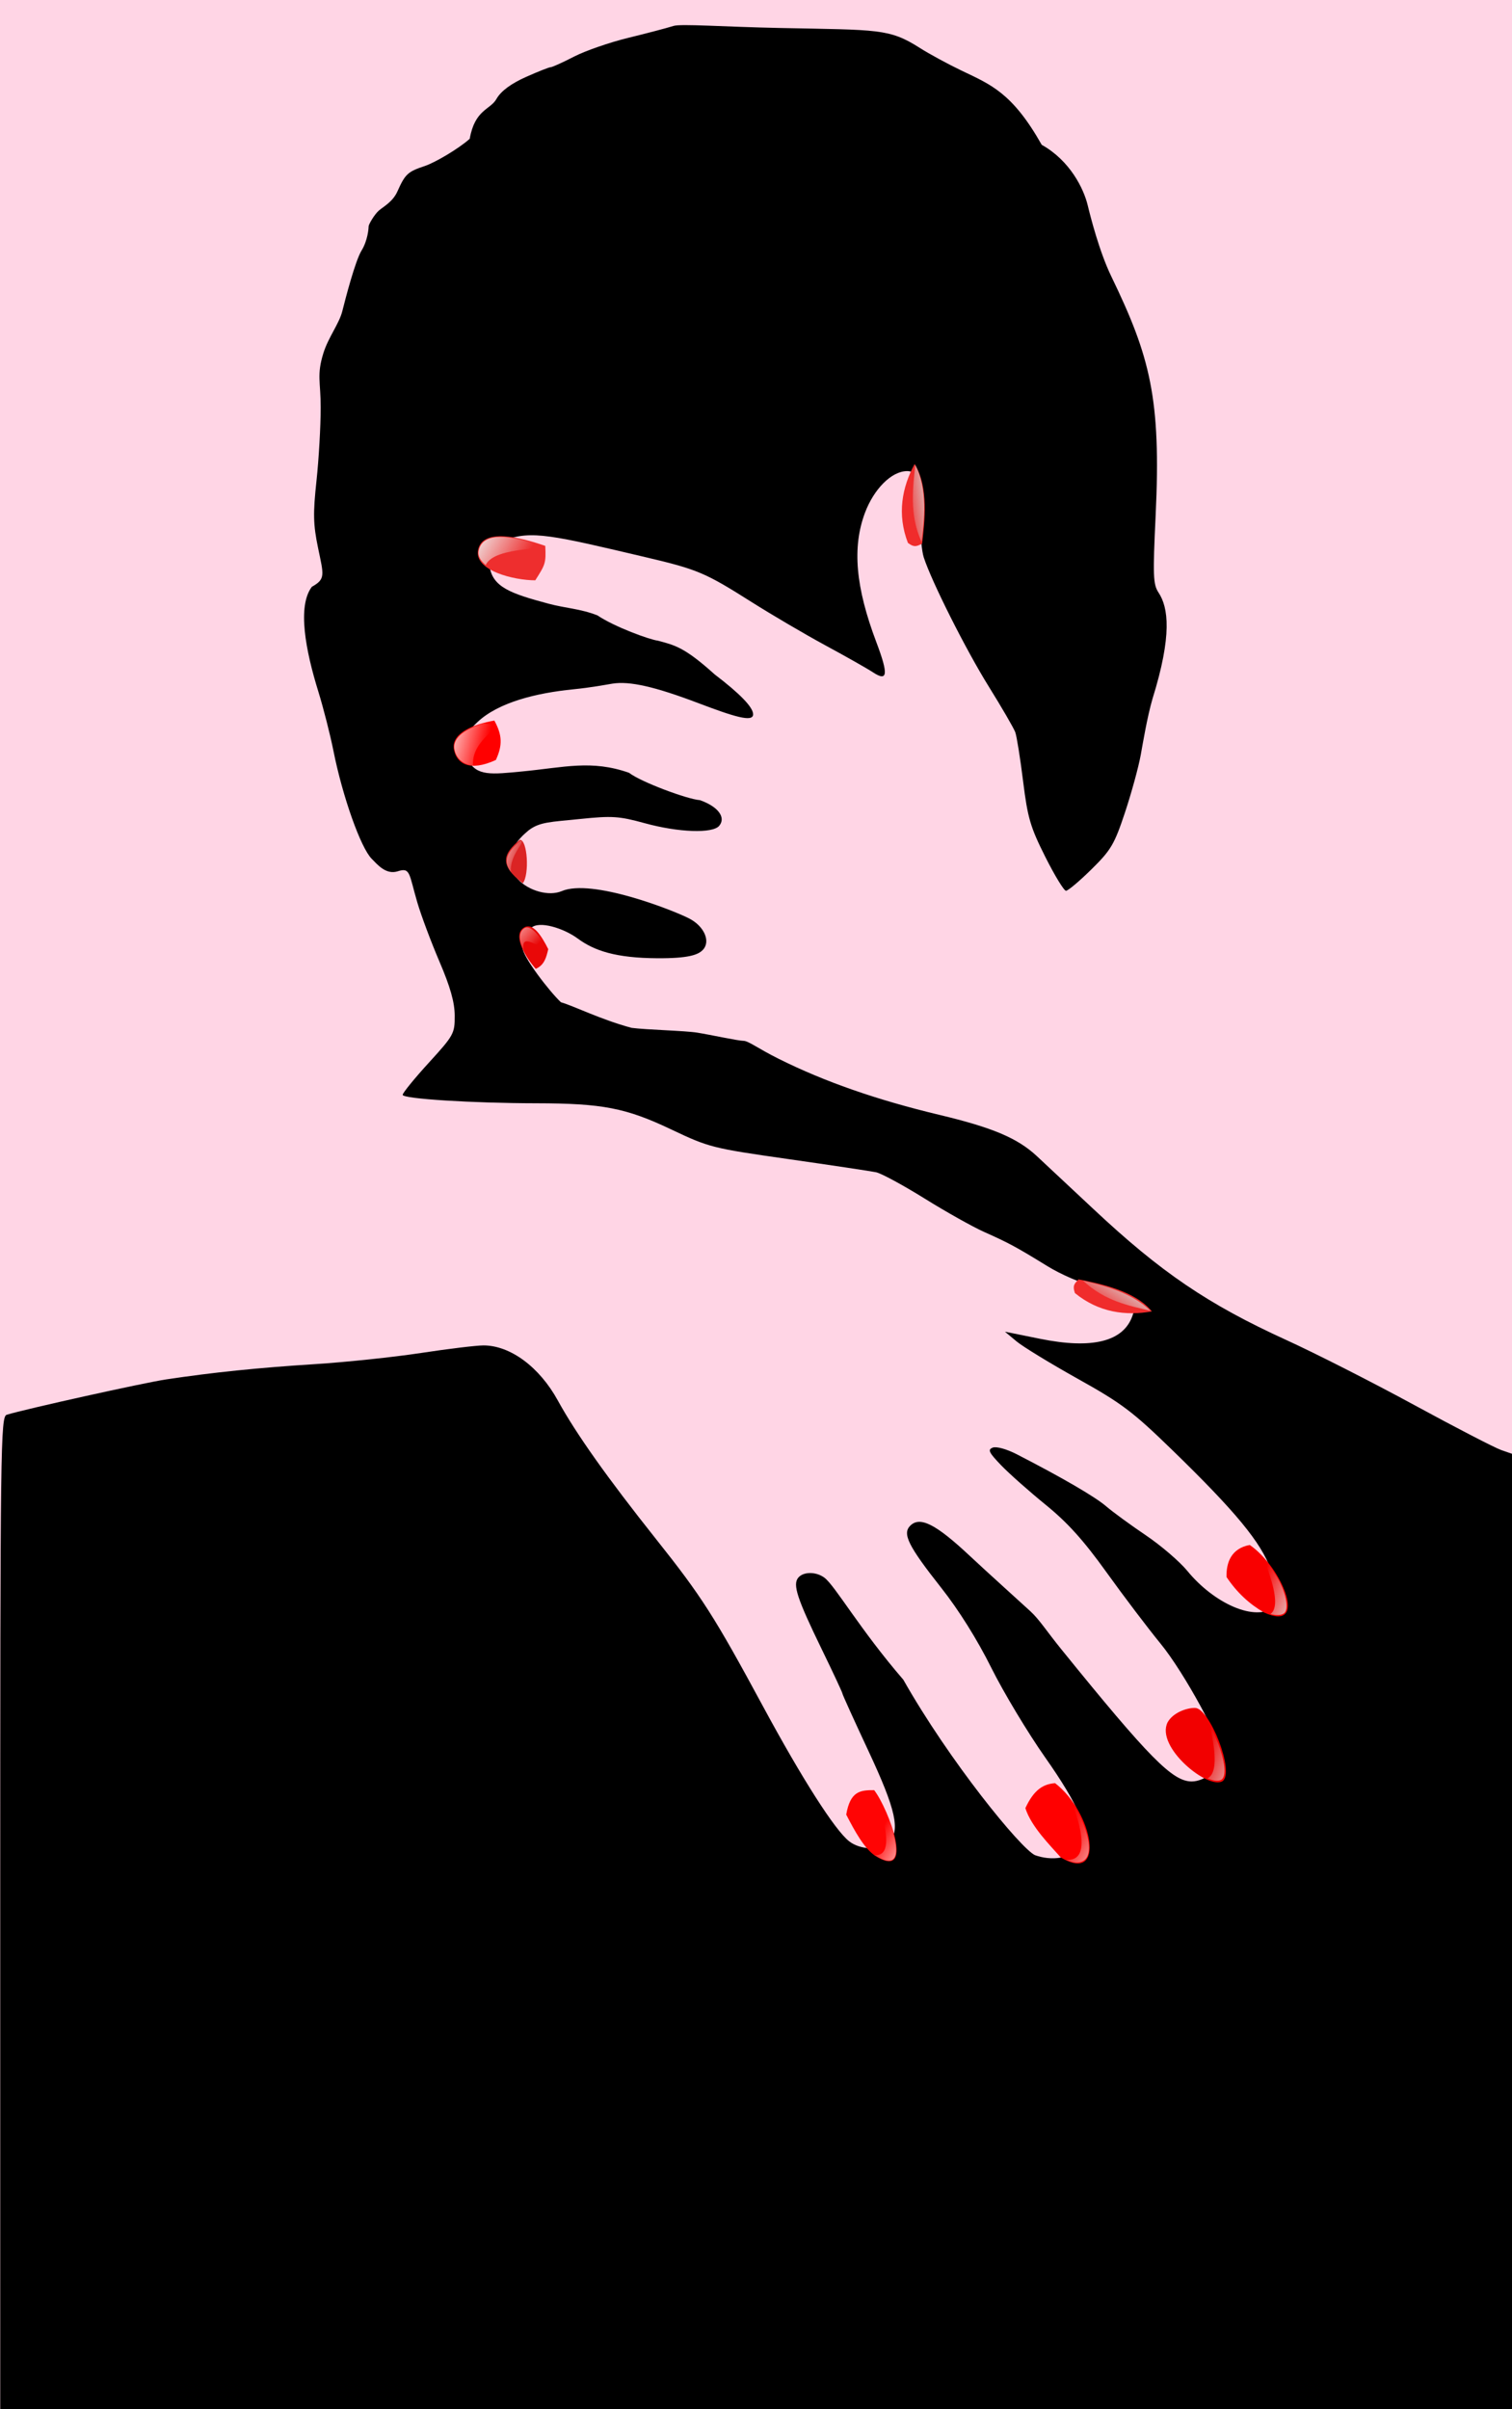 <?xml version="1.0" encoding="UTF-8" standalone="no"?>
<!-- Created with Inkscape (http://www.inkscape.org/) -->

<svg
   xmlns:dc="http://purl.org/dc/elements/1.1/"
   xmlns:cc="http://creativecommons.org/ns#"
   xmlns:rdf="http://www.w3.org/1999/02/22-rdf-syntax-ns#"
   xmlns:svg="http://www.w3.org/2000/svg"
   xmlns="http://www.w3.org/2000/svg"
   xmlns:xlink="http://www.w3.org/1999/xlink"
   xmlns:sodipodi="http://sodipodi.sourceforge.net/DTD/sodipodi-0.dtd"
   xmlns:inkscape="http://www.inkscape.org/namespaces/inkscape"
   width="63.409mm"
   height="101.035mm"
   viewBox="0 0 63.409 101.035"
   version="1.1"
   id="svg8"
   inkscape:version="0.92.0 r15299"
   sodipodi:docname="disegno_mani.svg">
  <defs
     id="defs2">
    <linearGradient
       inkscape:collect="always"
       id="linearGradient4765">
      <stop
         style="stop-color:#ffffff;stop-opacity:1;"
         offset="0"
         id="stop4761" />
      <stop
         style="stop-color:#ffffff;stop-opacity:0;"
         offset="1"
         id="stop4763" />
    </linearGradient>
    <linearGradient
       inkscape:collect="always"
       id="linearGradient4733">
      <stop
         style="stop-color:#ffe6e6;stop-opacity:1;"
         offset="0"
         id="stop4729" />
      <stop
         style="stop-color:#ffe6e6;stop-opacity:0;"
         offset="1"
         id="stop4731" />
    </linearGradient>
    <linearGradient
       inkscape:collect="always"
       id="linearGradient4709">
      <stop
         style="stop-color:#fff5f5;stop-opacity:1;"
         offset="0"
         id="stop4705" />
      <stop
         style="stop-color:#fff5f5;stop-opacity:0;"
         offset="1"
         id="stop4707" />
    </linearGradient>
    <linearGradient
       inkscape:collect="always"
       id="linearGradient4677">
      <stop
         style="stop-color:#f0f0f0;stop-opacity:1;"
         offset="0"
         id="stop4673" />
      <stop
         style="stop-color:#f0f0f0;stop-opacity:0;"
         offset="1"
         id="stop4675" />
    </linearGradient>
    <linearGradient
       inkscape:collect="always"
       id="linearGradient4614">
      <stop
         style="stop-color:#dbd3d3;stop-opacity:1;"
         offset="0"
         id="stop4610" />
      <stop
         style="stop-color:#dbd3d3;stop-opacity:0;"
         offset="1"
         id="stop4612" />
    </linearGradient>
    <linearGradient
       inkscape:collect="always"
       id="linearGradient4564">
      <stop
         style="stop-color:#ffffff;stop-opacity:1;"
         offset="0"
         id="stop4560" />
      <stop
         style="stop-color:#ffffff;stop-opacity:0;"
         offset="1"
         id="stop4562" />
    </linearGradient>
    <linearGradient
       inkscape:collect="always"
       id="linearGradient4554">
      <stop
         style="stop-color:#fcf3f3;stop-opacity:1"
         offset="0"
         id="stop4550" />
      <stop
         style="stop-color:#eb6565;stop-opacity:0;"
         offset="1"
         id="stop4552" />
    </linearGradient>
    <linearGradient
       inkscape:collect="always"
       id="linearGradient4528">
      <stop
         style="stop-color:#e3dbdb;stop-opacity:1;"
         offset="0"
         id="stop4524" />
      <stop
         style="stop-color:#e3dbdb;stop-opacity:0;"
         offset="1"
         id="stop4526" />
    </linearGradient>
    <linearGradient
       inkscape:collect="always"
       xlink:href="#linearGradient4528"
       id="linearGradient4530"
       x1="155.458"
       y1="230.84"
       x2="150.961"
       y2="229.029"
       gradientUnits="userSpaceOnUse" />
    <linearGradient
       inkscape:collect="always"
       xlink:href="#linearGradient4528"
       id="linearGradient4534"
       gradientUnits="userSpaceOnUse"
       x1="154.474"
       y1="231.327"
       x2="150.703"
       y2="228.85"
       gradientTransform="rotate(-10.219,67.809,190.094)" />
    <linearGradient
       inkscape:collect="always"
       xlink:href="#linearGradient4554"
       id="linearGradient4556"
       x1="142.296"
       y1="239.461"
       x2="137.428"
       y2="236.64"
       gradientUnits="userSpaceOnUse"
       gradientTransform="translate(-0.071,-0.094)" />
    <linearGradient
       inkscape:collect="always"
       xlink:href="#linearGradient4564"
       id="linearGradient4566"
       x1="124.309"
       y1="239.263"
       x2="120.389"
       y2="237.001"
       gradientUnits="userSpaceOnUse"
       gradientTransform="translate(-0.024,-0.047)" />
    <linearGradient
       inkscape:collect="always"
       xlink:href="#linearGradient4614"
       id="linearGradient4616"
       x1="144.397"
       y1="184.306"
       x2="142.522"
       y2="187.278"
       gradientUnits="userSpaceOnUse" />
    <linearGradient
       inkscape:collect="always"
       xlink:href="#linearGradient4614"
       id="linearGradient4651"
       gradientUnits="userSpaceOnUse"
       x1="144.381"
       y1="184.59"
       x2="143.148"
       y2="187.091"
       gradientTransform="translate(-14.866,-75.199)" />
    <linearGradient
       inkscape:collect="always"
       xlink:href="#linearGradient4677"
       id="linearGradient4679"
       x1="82.314"
       y1="113.638"
       x2="86.839"
       y2="116.343"
       gradientUnits="userSpaceOnUse" />
    <filter
       inkscape:collect="always"
       style="color-interpolation-filters:sRGB"
       id="filter4701"
       x="-0.035"
       width="1.07"
       y="-0.077"
       height="1.154">
      <feGaussianBlur
         inkscape:collect="always"
         stdDeviation="0.085"
         id="feGaussianBlur4703" />
    </filter>
    <linearGradient
       inkscape:collect="always"
       xlink:href="#linearGradient4709"
       id="linearGradient4711"
       x1="79.051"
       y1="133.137"
       x2="83.376"
       y2="134.189"
       gradientUnits="userSpaceOnUse" />
    <filter
       inkscape:collect="always"
       style="color-interpolation-filters:sRGB"
       id="filter4725"
       x="-0.049"
       width="1.099"
       y="-0.047"
       height="1.093">
      <feGaussianBlur
         inkscape:collect="always"
         stdDeviation="0.078"
         id="feGaussianBlur4727" />
    </filter>
    <linearGradient
       inkscape:collect="always"
       xlink:href="#linearGradient4733"
       id="linearGradient4735"
       x1="83.949"
       y1="143.506"
       x2="86.721"
       y2="144.475"
       gradientUnits="userSpaceOnUse" />
    <filter
       inkscape:collect="always"
       style="color-interpolation-filters:sRGB"
       id="filter4757"
       x="-0.074"
       width="1.148"
       y="-0.036"
       height="1.071">
      <feGaussianBlur
         inkscape:collect="always"
         stdDeviation="0.044"
         id="feGaussianBlur4759" />
    </filter>
    <linearGradient
       inkscape:collect="always"
       xlink:href="#linearGradient4765"
       id="linearGradient4767"
       x1="84.872"
       y1="149.642"
       x2="88.022"
       y2="152.616"
       gradientUnits="userSpaceOnUse" />
    <filter
       inkscape:collect="always"
       style="color-interpolation-filters:sRGB"
       id="filter4785"
       x="-0.044"
       width="1.088"
       y="-0.053"
       height="1.106">
      <feGaussianBlur
         inkscape:collect="always"
         stdDeviation="0.048"
         id="feGaussianBlur4787" />
    </filter>
    <filter
       inkscape:collect="always"
       style="color-interpolation-filters:sRGB"
       id="filter4821"
       x="-0.192"
       width="1.384"
       y="-0.028"
       height="1.056">
      <feGaussianBlur
         inkscape:collect="always"
         stdDeviation="0.086"
         id="feGaussianBlur4823" />
    </filter>
    <filter
       inkscape:collect="always"
       style="color-interpolation-filters:sRGB"
       id="filter4837"
       x="-0.035"
       width="1.069"
       y="-0.078"
       height="1.155">
      <feGaussianBlur
         inkscape:collect="always"
         stdDeviation="0.092"
         id="feGaussianBlur4839" />
    </filter>
    <filter
       inkscape:collect="always"
       style="color-interpolation-filters:sRGB"
       id="filter4861"
       x="-0.085"
       width="1.17"
       y="-0.033"
       height="1.067">
      <feGaussianBlur
         inkscape:collect="always"
         stdDeviation="0.075"
         id="feGaussianBlur4863" />
    </filter>
    <filter
       inkscape:collect="always"
       style="color-interpolation-filters:sRGB"
       id="filter4877"
       x="-0.131"
       width="1.262"
       y="-0.039"
       height="1.078">
      <feGaussianBlur
         inkscape:collect="always"
         stdDeviation="0.089"
         id="feGaussianBlur4879" />
    </filter>
    <filter
       inkscape:collect="always"
       style="color-interpolation-filters:sRGB"
       id="filter4893"
       x="-0.112"
       width="1.224"
       y="-0.041"
       height="1.082">
      <feGaussianBlur
         inkscape:collect="always"
         stdDeviation="0.101"
         id="feGaussianBlur4895" />
    </filter>
    <filter
       inkscape:collect="always"
       style="color-interpolation-filters:sRGB"
       id="filter4917"
       x="-0.097"
       width="1.194"
       y="-0.032"
       height="1.064">
      <feGaussianBlur
         inkscape:collect="always"
         stdDeviation="0.083"
         id="feGaussianBlur4919" />
    </filter>
    <linearGradient
       inkscape:collect="always"
       xlink:href="#linearGradient4564"
       id="linearGradient4944"
       gradientUnits="userSpaceOnUse"
       gradientTransform="translate(-0.024,-0.047)"
       x1="124.309"
       y1="239.263"
       x2="120.389"
       y2="237.001" />
  </defs>
  <sodipodi:namedview
     id="base"
     pagecolor="#ffffff"
     bordercolor="#848484"
     borderopacity="1"
     inkscape:pageopacity="0.0"
     inkscape:pageshadow="2"
     inkscape:zoom="0.98994949"
     inkscape:cx="-173.48532"
     inkscape:cy="84.102789"
     inkscape:document-units="mm"
     inkscape:current-layer="layer1"
     showgrid="false"
     inkscape:window-width="1920"
     inkscape:window-height="1018"
     inkscape:window-x="-8"
     inkscape:window-y="-8"
     inkscape:window-maximized="1"
     inkscape:snap-global="true"
     inkscape:pagecheckerboard="false"
     borderlayer="false"
     inkscape:showpageshadow="false"
     showborder="true"
     inkscape:snap-bbox="true"
     inkscape:bbox-paths="true"
     inkscape:bbox-nodes="true"
     inkscape:snap-bbox-edge-midpoints="true"
     inkscape:snap-bbox-midpoints="true" />
  <g
     inkscape:label="Livello 1"
     inkscape:groupmode="layer"
     id="layer1"
     transform="translate(-0.296,-195.483)">
    <g
       id="g4632"
       transform="translate(-7.115221e-8,0.517)">
      <rect
         style="opacity:1;fill:#ffd5e5;fill-opacity:1;fill-rule:evenodd;stroke:none;stroke-width:1.522;stroke-linecap:round;stroke-linejoin:round;stroke-miterlimit:4;stroke-dasharray:none;stroke-dashoffset:0;stroke-opacity:1;paint-order:markers fill stroke"
         id="rect4950"
         width="63.409"
         height="101.035"
         x="0.296"
         y="194.965" />
      <g
         transform="matrix(0.443,0,0,0.443,-16.291,167.12)"
         id="g4942">
        <path
           inkscape:connector-curvature="0"
           id="path4538"
           d="m 37.465,244.042 c 0,-44.524 0.033,-47.082 0.617,-47.26 1.803,-0.55 12.957,-3.023 15.081,-3.343 4.41,-0.665 8.714,-1.107 14.111,-1.449 2.91,-0.184 7.414,-0.658 10.008,-1.053 2.594,-0.395 5.261,-0.718 5.927,-0.718 2.541,0 5.298,2.041 7.039,5.212 1.729,3.148 4.695,7.332 9.308,13.133 4.32,5.431 5.504,7.284 10.145,15.875 3.676,6.805 6.776,11.659 8.122,12.717 1.054,0.829 2.989,0.898 3.753,0.134 1.123,-1.123 0.684,-3.109 -1.915,-8.667 -1.358,-2.904 -2.469,-5.356 -2.469,-5.448 0,-0.092 -0.882,-1.982 -1.961,-4.2 -2.329,-4.79 -2.764,-6.114 -2.222,-6.767 0.489,-0.59 1.706,-0.586 2.488,0.008 1.01,0.768 3.361,4.901 7.46,9.65 4.378,7.729 11.09,15.953 12.456,16.605 1.51,0.545 3.486,0.428 4.489,-1.052 0.724,-1.165 -0.381,-3.74 -3.513,-8.191 -1.648,-2.342 -3.945,-6.164 -5.104,-8.492 -1.326,-2.664 -3.08,-5.467 -4.733,-7.562 -3.126,-3.962 -3.706,-5.123 -2.942,-5.887 0.918,-0.918 2.425,-0.157 5.619,2.837 1.673,1.568 4.918,4.486 5.767,5.271 0.849,0.785 1.514,1.857 2.921,3.594 8.334,10.289 10.523,12.507 12.344,12.507 1.238,0 2.913,-1.298 2.913,-2.258 0,-1.391 -3.619,-8.045 -5.871,-10.795 -1.192,-1.455 -3.494,-4.493 -5.115,-6.751 -2.181,-3.036 -3.683,-4.702 -5.771,-6.399 -1.552,-1.262 -3.445,-2.941 -4.205,-3.732 -1.165,-1.212 -1.289,-1.474 -0.786,-1.668 0.342,-0.131 1.31,0.137 2.265,0.628 4.285,2.202 7.41,4.02 8.459,4.921 0.631,0.542 2.322,1.779 3.759,2.748 1.437,0.97 3.209,2.491 3.939,3.381 2.484,3.031 6.423,4.902 8.318,3.367 1.625,-0.551 0.112,-2.163 -0.411,-3.486 -0.951,-2.607 -3.332,-5.493 -9.383,-11.371 -3.704,-3.598 -4.744,-4.382 -8.897,-6.701 -2.586,-1.444 -5.197,-3.039 -5.801,-3.543 l -1.099,-0.917 3.332,0.675 c 4.936,1 7.889,0.265 8.74,-2.177 0.358,-1.028 0.312,-1.149 -0.661,-1.741 -0.575,-0.35 -1.953,-0.839 -3.061,-1.087 -1.108,-0.248 -3.052,-1.089 -4.32,-1.869 -2.969,-1.827 -3.662,-2.201 -6.009,-3.248 -1.067,-0.476 -3.6,-1.898 -5.629,-3.16 -2.029,-1.262 -4.092,-2.38 -4.586,-2.484 -0.494,-0.104 -4.231,-0.665 -8.306,-1.247 -7.216,-1.031 -7.505,-1.104 -11.113,-2.818 -4.261,-2.024 -6.488,-2.456 -12.733,-2.466 -6.104,-0.01 -12.667,-0.424 -12.667,-0.798 0,-0.181 1.111,-1.546 2.468,-3.033 2.373,-2.599 2.468,-2.771 2.459,-4.467 -0.007,-1.263 -0.417,-2.716 -1.445,-5.115 -0.789,-1.843 -1.732,-4.361 -2.094,-5.594 -0.797,-2.714 -0.644,-3.345 -1.84,-2.958 -1.137,0.367 -1.943,-0.642 -2.479,-1.178 -1.038,-1.038 -2.757,-5.884 -3.619,-10.202 -0.31,-1.552 -0.955,-4.084 -1.433,-5.626 -1.205,-3.884 -2.011,-8.076 -0.614,-9.921 1.317,-0.739 1.122,-1.095 0.587,-3.68 -0.459,-2.217 -0.483,-3.247 -0.149,-6.35 0.219,-2.037 0.399,-5.164 0.398,-6.949 -3.9e-4,-2.441 -0.39,-3.058 0.252,-5.129 0.47,-1.514 1.499,-2.796 1.797,-3.992 0.298,-1.196 1.226,-4.764 1.816,-5.724 0.59,-0.959 0.672,-2.101 0.672,-2.292 0,-0.191 0.541,-1.117 0.957,-1.487 0.416,-0.37 1.322,-0.822 1.768,-1.821 0.735,-1.646 0.978,-1.873 2.584,-2.406 0.975,-0.324 3.197,-1.628 4.262,-2.579 0.493,-2.794 1.948,-2.737 2.528,-3.767 0.429,-0.762 1.405,-1.467 2.814,-2.095 1.13,-0.504 2.177,-0.917 2.326,-0.918 0.149,-4.2e-4 1.144,-0.451 2.211,-1.001 1.067,-0.55 3.369,-1.348 5.115,-1.773 1.746,-0.425 3.68,-0.934 4.297,-1.13 0.696,-0.221 4.763,0.087 10.079,0.195 9.343,0.19 10.338,0.04 13.235,1.885 0.918,0.585 2.703,1.55 3.962,2.153 2.759,1.32 4.793,2.086 7.583,7.022 2.682,1.497 3.977,4.162 4.352,5.72 0.254,1.057 1.101,4.394 2.228,6.723 3.682,7.61 4.731,11.574 4.203,22.649 -0.272,5.707 -0.241,6.516 0.278,7.3 0.922,1.395 1.306,4.017 -0.577,10.054 -0.503,1.746 -0.898,4.128 -1.108,5.292 -0.21,1.164 -0.884,3.625 -1.496,5.468 -1.003,3.016 -1.32,3.554 -3.175,5.38 -1.133,1.116 -2.217,2.029 -2.408,2.029 -0.191,0 -1.072,-1.444 -1.959,-3.21 -1.416,-2.82 -1.671,-3.688 -2.101,-7.154 -0.269,-2.169 -0.602,-4.257 -0.74,-4.64 -0.138,-0.383 -1.272,-2.337 -2.52,-4.344 -2.158,-3.468 -5.417,-9.949 -6.149,-12.227 -0.187,-0.582 -0.324,-2.106 -0.304,-3.387 0.049,-3.136 0.046,-4.765 -1.269,-4.765 -1.499,0 -3.164,1.741 -3.987,3.94 -1.226,3.276 -0.895,7.04 1.076,12.254 1.162,3.074 1.079,3.778 -0.337,2.842 -0.516,-0.341 -2.525,-1.479 -4.465,-2.529 -1.94,-1.05 -5.115,-2.915 -7.056,-4.143 -4.333,-2.744 -5.075,-3.059 -9.907,-4.197 -8.823,-2.078 -10.921,-2.602 -13.428,-1.611 -0.948,0.375 -1.616,1.02 -1.43,2.411 0.271,2.017 2.006,2.622 5.59,3.583 1.621,0.435 2.974,0.464 4.623,1.104 1.649,1.108 4.957,2.303 5.733,2.398 1.568,0.426 2.471,0.576 5.364,3.186 2.408,1.838 3.647,3.113 3.647,3.785 0,0.79 -1.84,0.21 -5.188,-1.061 -4.111,-1.561 -6.507,-2.104 -8.134,-1.843 -0.733,0.118 -1.934,0.359 -3.708,0.537 -3.522,0.352 -7.065,1.232 -9.048,3.085 -1.261,1.178 -1.697,2.082 -0.924,3.576 0.822,1.589 2.228,1.392 5.183,1.109 3.896,-0.373 6.521,-1.122 10.074,0.133 1.136,0.877 5.52,2.505 6.707,2.588 1.713,0.6 2.49,1.632 1.829,2.428 -0.62,0.747 -3.833,0.636 -7.043,-0.244 -2.447,-0.671 -3.096,-0.713 -6.119,-0.402 -2.833,0.292 -3.824,0.269 -4.887,1.08 -4.453,3.637 0.694,6.769 3.131,5.753 2.841,-1.221 10.55,1.799 12.081,2.591 1.436,0.743 2.056,2.204 1.267,2.989 -0.442,0.44 -1.3,0.788 -4.289,0.771 -3.901,-0.022 -5.951,-0.695 -7.54,-1.868 -1.316,-0.971 -3.681,-1.722 -4.409,-0.994 -0.325,0.325 -0.827,1.428 -0.827,1.816 0,0.872 2.559,4.189 3.648,5.212 1.268,0.367 3.78,1.643 6.692,2.424 1.458,0.189 5.038,0.264 6.225,0.455 1.187,0.191 3.873,0.772 4.354,0.772 0.48,0 1.36,0.714 3.34,1.701 4.347,2.168 9.292,3.893 15.208,5.306 5.029,1.201 7.388,2.196 9.214,3.887 0.702,0.65 3.11,2.903 5.352,5.005 6.416,6.019 10.854,9.033 18.305,12.433 2.735,1.248 8.173,4.011 12.084,6.14 3.911,2.129 7.62,4.049 8.242,4.266 l 1.131,0.394 v 45.297 45.297 H 109.079 37.465 Z"
           style="opacity:1;fill:#000000;fill-opacity:1;stroke-width:0.353"
           sodipodi:nodetypes="sccccscsscccsscccccccccscssssccccccccccccccsccccscscccsccccsccscscccccsssccccssccscscccscccscscccsccscccscsccccccssccccsccccccccccccsccsscsscccccccccs" />
        <path
           style="fill:#f02c2c;fill-opacity:1;fill-rule:evenodd;stroke:none;stroke-width:0.265px;stroke-linecap:butt;stroke-linejoin:miter;stroke-opacity:1"
           d="m 123.392,114.251 c -1.05,-2.723 -0.552,-5.272 0.631,-7.467 1.368,2.18 0.949,5.51 0.711,7.546 -0.47,0.205 -0.699,0.409 -1.342,-0.078 z"
           id="path4582"
           inkscape:connector-curvature="0"
           sodipodi:nodetypes="cccc" />
        <path
           style="fill:#ee2e2e;fill-opacity:1;fill-rule:evenodd;stroke:none;stroke-width:0.265px;stroke-linecap:butt;stroke-linejoin:miter;stroke-opacity:1"
           d="m 88.116,117.792 c 0.946,-1.495 1.024,-1.61 0.945,-3.26 -2.345,-0.807 -5.895,-1.717 -6.355,0.354 -0.444,1.998 3.445,2.912 5.41,2.906 z"
           id="path4584"
           inkscape:connector-curvature="0"
           sodipodi:nodetypes="ccacc" />
        <path
           style="fill:#db2424;fill-opacity:1;fill-rule:evenodd;stroke:none;stroke-width:0.265px;stroke-linecap:butt;stroke-linejoin:miter;stroke-opacity:1"
           d="m 86.651,142.36 c -1.573,1.307 -1.999,2.374 0.283,4.11 0.646,-0.811 0.446,-4.164 -0.283,-4.11 z"
           id="path4586"
           inkscape:connector-curvature="0"
           sodipodi:nodetypes="ccc" />
        <path
           style="fill:#e90808;fill-opacity:1;fill-rule:evenodd;stroke:none;stroke-width:0.265px;stroke-linecap:butt;stroke-linejoin:miter;stroke-opacity:1"
           d="m 88.16,154.572 c 0.831,-0.36 1.005,-1.114 1.184,-1.865 -0.611,-1.212 -1.449,-2.583 -2.315,-2.032 -1.141,0.726 0.262,2.933 1.131,3.896 z"
           id="path4588"
           inkscape:connector-curvature="0"
           sodipodi:nodetypes="ccac" />
        <path
           style="fill:#ff0000;fill-opacity:1;fill-rule:evenodd;stroke:none;stroke-width:0.265px;stroke-linecap:butt;stroke-linejoin:miter;stroke-opacity:1"
           d="m 84.241,131.068 c 0.756,1.391 0.783,2.336 0.142,3.733 -2.487,1.138 -3.714,0.347 -3.969,-0.992 -0.294,-1.541 1.877,-2.401 3.827,-2.74 z"
           id="path4590"
           inkscape:connector-curvature="0"
           sodipodi:nodetypes="ccac" />
        <path
           sodipodi:nodetypes="cccc"
           inkscape:connector-curvature="0"
           id="path4592"
           d="m 139.2,185.264 c 2.258,1.849 4.835,2.173 7.29,1.735 -1.643,-1.981 -4.937,-2.624 -6.945,-3.035 -0.342,0.383 -0.607,0.536 -0.345,1.3 z"
           style="fill:#f02c2c;fill-opacity:1;fill-rule:evenodd;stroke:none;stroke-width:0.265px;stroke-linecap:butt;stroke-linejoin:miter;stroke-opacity:1" />
        <path
           style="fill:#f20000;fill-opacity:1;fill-rule:evenodd;stroke:none;stroke-width:0.265px;stroke-linecap:butt;stroke-linejoin:miter;stroke-opacity:1"
           d="m 147.978,225.893 c 0.494,-0.882 1.735,-1.361 2.593,-1.359 1.377,0.003 3.798,6.11 2.604,6.934 -1.35,0.845 -6.374,-3.23 -5.197,-5.575 z"
           id="path4596"
           inkscape:connector-curvature="0"
           sodipodi:nodetypes="cscc" />
        <path
           style="fill:#f90000;fill-opacity:1;fill-rule:evenodd;stroke:none;stroke-width:0.265px;stroke-linecap:butt;stroke-linejoin:miter;stroke-opacity:1"
           d="m 153.553,212.144 c -0.036,-1.376 0.447,-2.711 2.199,-3.035 3.092,2.129 5.599,8.321 1.345,6.389 -1.351,-0.779 -2.549,-1.863 -3.544,-3.355 z"
           id="path4491"
           inkscape:connector-curvature="0"
           sodipodi:nodetypes="cccc" />
        <path
           style="fill:#ff0000;fill-opacity:1;fill-rule:evenodd;stroke:none;stroke-width:0.265px;stroke-linecap:butt;stroke-linejoin:miter;stroke-opacity:1"
           d="m 134.512,234.02 c 0.824,-1.792 1.735,-2.28 2.811,-2.362 3.599,2.771 4.845,9.593 0.543,7.034 -0.98,-1.113 -2.816,-2.928 -3.355,-4.672 z"
           id="path4493"
           inkscape:connector-curvature="0"
           sodipodi:nodetypes="cccc" />
        <path
           style="fill:#ff0404;fill-opacity:1;fill-rule:evenodd;stroke:none;stroke-width:0.265px;stroke-linecap:butt;stroke-linejoin:miter;stroke-opacity:1"
           d="m 117.551,234.634 c 0.383,-2.224 1.327,-2.323 2.646,-2.315 1.38,1.798 3.957,8.684 0.057,6.191 -1.029,-0.731 -1.881,-2.283 -2.703,-3.875 z"
           id="path4495"
           inkscape:connector-curvature="0"
           sodipodi:nodetypes="ccccc" />
        <path
           sodipodi:nodetypes="cccc"
           inkscape:connector-curvature="0"
           id="path4512"
           d="m 152.788,227.961 c 0.554,1.463 0.817,2.998 0.282,3.367 -0.293,0.183 -0.777,0.112 -1.328,-0.132 1.994,-0.901 -1.211,-8.855 1.046,-3.235 z"
           style="fill:url(#linearGradient4530);fill-opacity:1;fill-rule:evenodd;stroke:none;stroke-width:0.241px;stroke-linecap:butt;stroke-linejoin:miter;stroke-opacity:1;filter:url(#filter4877)" />
        <path
           style="fill:url(#linearGradient4534);fill-opacity:1;fill-rule:evenodd;stroke:none;stroke-width:0.241px;stroke-linecap:butt;stroke-linejoin:miter;stroke-opacity:1;filter:url(#filter4861)"
           d="m 158.325,212.133 c 0.805,1.342 1.169,2.956 0.708,3.414 -0.256,0.232 -0.744,0.248 -1.331,0.105 1.802,-1.24 -2.596,-8.65 0.623,-3.52 z"
           id="path4532"
           inkscape:connector-curvature="0"
           sodipodi:nodetypes="cccc" />
        <path
           sodipodi:nodetypes="cscc"
           inkscape:connector-curvature="0"
           id="path4540"
           d="m 139.136,233.749 c 1.44,2.437 2.18,5.483 0.142,5.426 -0.233,-0.007 -0.62,-0.136 -0.918,-0.266 3.528,0.29 -0.579,-7.716 0.776,-5.159 z"
           style="fill:url(#linearGradient4556);fill-opacity:1;fill-rule:evenodd;stroke:none;stroke-width:0.265px;stroke-linecap:butt;stroke-linejoin:miter;stroke-opacity:1;filter:url(#filter4893)" />
        <path
           sodipodi:nodetypes="ccc"
           inkscape:connector-curvature="0"
           id="path4558"
           d="m 120.879,233.514 c 1.309,2.573 2.612,7.033 -0.649,4.948 2.943,0.284 -1.118,-8.18 0.649,-4.948 z"
           style="fill:url(#linearGradient4944);fill-opacity:1;fill-rule:evenodd;stroke:none;stroke-width:0.265px;stroke-linecap:butt;stroke-linejoin:miter;stroke-opacity:1;filter:url(#filter4917)" />
        <path
           style="fill:url(#linearGradient4616);fill-opacity:1;fill-rule:evenodd;stroke:none;stroke-width:0.265px;stroke-linecap:butt;stroke-linejoin:miter;stroke-opacity:1;filter:url(#filter4837)"
           d="m 146.348,186.941 c -1.824,-1.775 -4.444,-2.373 -6.385,-2.86 2.085,1.967 4.399,2.388 6.385,2.86 z"
           id="path4600"
           inkscape:connector-curvature="0"
           sodipodi:nodetypes="ccc" />
        <path
           style="fill:url(#linearGradient4651);fill-opacity:1;fill-rule:evenodd;stroke:none;stroke-width:0.265px;stroke-linecap:butt;stroke-linejoin:miter;stroke-opacity:1;filter:url(#filter4821)"
           d="m 131.329,111.641 c -1.798,-1.854 -4.729,-2.499 -6.703,-2.886 2.085,1.967 4.717,2.415 6.703,2.886 z"
           id="path4600-3"
           inkscape:connector-curvature="0"
           sodipodi:nodetypes="ccc"
           transform="matrix(0.32,-0.948,-0.948,-0.32,187.895,267.078)" />
        <path
           sodipodi:nodetypes="cscc"
           inkscape:connector-curvature="0"
           id="path4665"
           d="m 88.191,114.334 c -2.268,-0.697 -5.016,-1.218 -5.422,0.612 -0.13,0.587 0.196,0.998 0.654,1.402 0.862,-1.91 6.833,-1.307 4.768,-2.014 z"
           style="fill:url(#linearGradient4679);fill-opacity:1;fill-rule:evenodd;stroke:none;stroke-width:0.265px;stroke-linecap:butt;stroke-linejoin:miter;stroke-opacity:1;filter:url(#filter4701)" />
        <path
           sodipodi:nodetypes="cscc"
           inkscape:connector-curvature="0"
           id="path4667"
           d="m 82.232,135.337 c -0.965,-0.084 -1.61,-0.685 -1.767,-1.512 -0.235,-1.232 1.222,-2.045 2.765,-2.489 2.775,0.129 -1.242,1.235 -0.998,4 z"
           style="fill:url(#linearGradient4711);fill-opacity:1;fill-rule:evenodd;stroke:none;stroke-width:0.265px;stroke-linecap:butt;stroke-linejoin:miter;stroke-opacity:1;filter:url(#filter4725)" />
        <path
           sodipodi:nodetypes="cscc"
           inkscape:connector-curvature="0"
           id="path4669"
           d="m 89.274,152.676 c -0.537,-0.883 -1.531,-2.37 -2.186,-1.953 -0.627,0.399 -0.486,1.245 -0.087,2.087 -0.208,-1.594 0.923,-0.508 2.273,-0.134 z"
           style="fill:url(#linearGradient4767);fill-opacity:1;fill-rule:evenodd;stroke:none;stroke-width:0.265px;stroke-linecap:butt;stroke-linejoin:miter;stroke-opacity:1;filter:url(#filter4785)" />
        <path
           sodipodi:nodetypes="ccc"
           inkscape:connector-curvature="0"
           id="path4671"
           d="m 86.718,142.444 c -1.2,0.997 -1.732,1.854 -0.904,2.975 -0.156,-1.691 1.475,-2.92 0.904,-2.975 z"
           style="fill:url(#linearGradient4735);fill-opacity:1;fill-rule:evenodd;stroke:none;stroke-width:0.265px;stroke-linecap:butt;stroke-linejoin:miter;stroke-opacity:1;filter:url(#filter4757)" />
      </g>
    </g>
  </g>
</svg>
